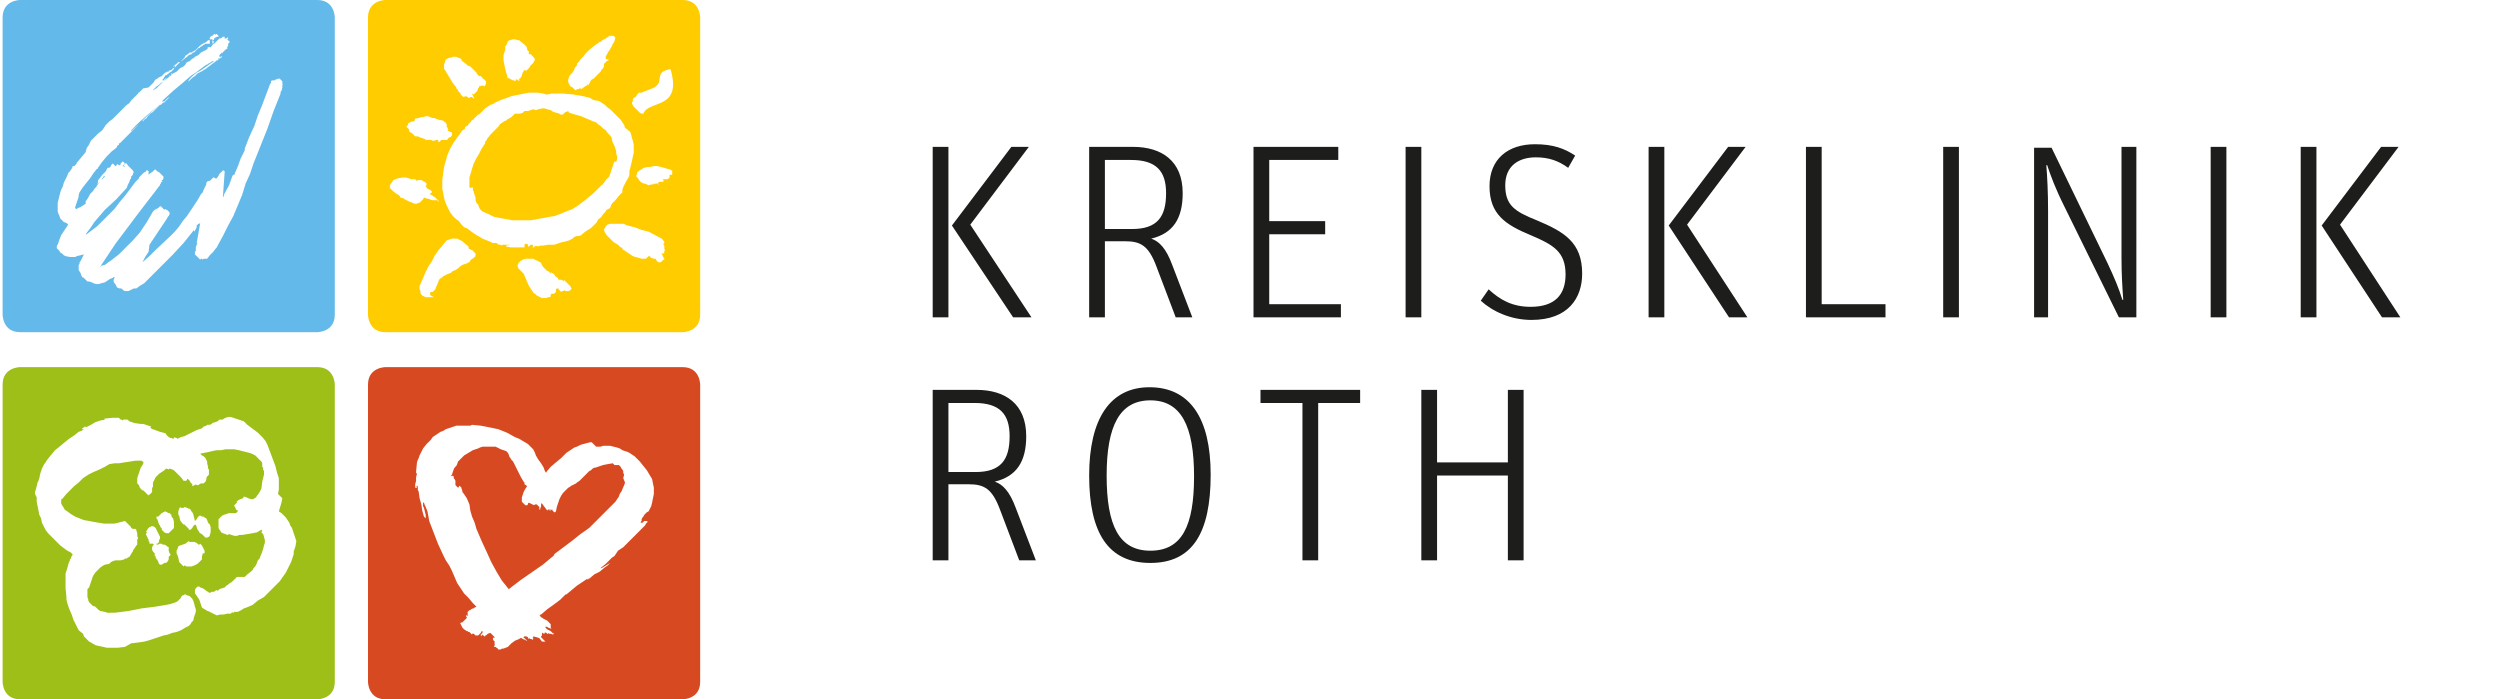 <?xml version="1.0" encoding="UTF-8"?>
<svg xmlns="http://www.w3.org/2000/svg" xmlns:xlink="http://www.w3.org/1999/xlink" version="1.1" id="Ebene_1" x="0px" y="0px" viewBox="0 0 286 80" style="enable-background:new 0 0 286 80;" xml:space="preserve">
<style type="text/css">
	.st0{fill:#9DBF17;}
	.st1{fill:#63B9E9;}
	.st2{fill:#D74A21;}
	.st3{fill:#FFCC00;}
	.st4{fill:#1D1D1B;}
</style>
<path class="st0" d="M38.3,78V44c0,0,0-2-2-2h-34c0,0-2,0-2,2v34c0,0,0,2,2,2h34C36.3,80,38.3,80,38.3,78z M33.8,62.5l-0.1,0.3  l-0.1,0.3v0.3l-0.1,0.3L33.4,64l-0.1,0.3L33,64.9l-0.3,0.6l-0.7,1l-0.6,0.6l-0.6,0.6l-0.6,0.6l-0.7,0.4l-0.6,0.5l-0.7,0.3l-0.3,0.1  l-0.3,0.2l-0.2,0.1L27.2,70h-0.4l-0.1,0.1h-0.1V70l-0.1,0.1l-0.1,0.1H26l-0.4,0.1h-0.4l-0.4,0.1l-0.2-0.1l-0.2-0.1L24,70l-0.2-0.1  h-0.1l-0.1-0.1l-0.2-0.1l-0.3-0.2L23,69.2l-0.1-0.3l-0.1-0.3L22.4,68l-0.1-0.1v-0.4l0.1-0.2l0.1-0.1l0.1-0.1h0.2l0.1,0.1l0.3,0.1  l0.3,0.2l0.1,0.1l0.2,0.1l0.1,0.1h0.2l0.1-0.1h0.3l0.1-0.1l0.2-0.1l0.1,0.1l0.1-0.1l0.1-0.1l0.3-0.1l0.3-0.1l0.1-0.1l0.1-0.1  l0.3-0.2l0.1-0.1l0.2-0.1l0.6-0.6H28l0.3-0.3l0.4-0.3l0.2-0.2L29,65l0.2-0.2l0.1-0.2l0.1-0.2l0.1-0.3l0.1-0.1l0.1-0.1l0.1-0.3  l0.1-0.2l0.1-0.3l0.1-0.3l0.1-0.4l0.1-0.3v-0.3l-0.1-0.4l-0.1-0.3L30,61l-0.1-0.1l0.1-0.2l-0.1-0.1l-0.5,0.3L28.9,61l-0.6,0.1  l-0.6,0.1h-0.3l-0.3,0.1h-0.3l-0.3-0.1l-0.3-0.1L26,61.2l-0.2-0.1L25.5,61l-0.2-0.1l-0.1-0.2l-0.1-0.1L25,60.4v-1l0.1-0.1l0.1-0.1  l0.1-0.1l0.1-0.1l0.2-0.1l0.3-0.1l0.3-0.1H27l0.1-0.1l0.1-0.1v-0.1L27,58.3L26.9,58l-0.1-0.1v-0.1l0.1-0.1l0.1-0.1l0.1-0.1v-0.2h0.1  l0.1-0.1l0.2-0.1l0.3-0.1l0.1-0.2l0.3,0.1l0.2,0.1l0.3,0.1H29l0.1-0.1l0.2-0.1l0.1-0.2l0.1-0.1l0.2-0.3l0.2-0.4l0.1-0.8l0.1-0.4  l0.1-0.4v-0.4l-0.1-0.2v-0.2L30,53.4V53l-0.1-0.2l-0.1-0.1l-0.3-0.3l-0.3-0.3l-0.4-0.2l-0.3-0.1l-0.4-0.1l-0.4-0.1l-0.4-0.1  l-0.5-0.1h-1l-0.5,0.1h-0.5l-0.5,0.1l-0.4,0.1l-1,0.2L23,52l0.1,0.1l0.2,0.1l0.1,0.1l0.1,0.1l0.1,0.2l0.1,0.2V53l0.1,0.4v0.2  l0.1,0.1v0.6l-0.1,0.1l-0.1,0.1l-0.1,0.2v0.2l-0.1,0.2l-0.1,0.1l-0.1,0.1H23l-0.2,0.1l-0.1,0.1h-0.2l-0.1-0.1l-0.1,0.1h-0.1  l-0.1,0.1H22v-0.2l-0.1-0.1l-0.1-0.1L21.7,55l-0.1-0.1l-0.1-0.1h-0.1v0.1L21.3,55h0.1H21l-0.3-0.4l-0.4-0.4L20.1,54l-0.2-0.2  l-0.2-0.1l-0.3-0.1l-0.1,0.1L19,53.6l-0.1,0.1l-0.1,0.1L18.5,54l-0.3,0.2l-0.3,0.3l-0.1,0.1l-0.1,0.2L17.6,55l-0.1,0.2v0.5l-0.1,0.1  v0.5l-0.1,0.1l-0.1,0.1l-0.1,0.1H17v0.1l-0.1-0.1l-0.1-0.1l-0.1-0.1l-0.1-0.1l-0.1-0.1l-0.1-0.1h-0.1L16.2,56l-0.1-0.1L16,55.8  l-0.1-0.3l-0.1-0.1l-0.1-0.1v-0.6l0.1-0.3l0.1-0.3l0.1-0.3l0.1-0.3l0.2-0.3l0.1-0.2v-0.2h-0.1l-0.1-0.1h-0.7l-0.6,0.1l-0.7,0.1  L13.6,53h-0.5l-0.6,0.1L12,53.4l-0.6,0.3L10.7,54l-0.6,0.3l-0.6,0.4L9,55.2l-0.5,0.4L8.1,56l-0.5,0.5l-0.5,0.6H7v0.5l0.1,0.2  l0.2,0.3l0.1,0.2l0.3,0.2l0.4,0.3l0.5,0.3l0.5,0.2l0.5,0.2l0.6,0.1l0.5,0.1l0.6,0.1l0.6,0.1h1.2l1.2-0.3l0.1,0.1l0.1,0.1l0.2,0.2  l0.1,0.1l0.1,0.1l0.1,0.1v0.1l0.2,0.1h0.3l0.1,0.1v0.1l0.1,0.3v0.3l0.1,0.3l-0.1,0.1v0.6l-0.1,0.1L15.2,63v0.1l-0.1,0.1L15,63.4  l-0.2,0.3l-0.2,0.1l-0.1,0.1h-0.2L14.2,64l-0.4,0.1h-0.6l-0.3,0.1l-0.2,0.1l-0.1,0.1l-0.1,0.1L12,64.6l-0.2,0.1l-0.3,0.2l-0.2,0.2  l-0.2,0.2l-0.2,0.2l-0.2,0.3L10.6,66l-0.1,0.3l-0.1,0.3l-0.1,0.3l-0.1,0.3L10,67.4v0.9l0.1,0.3v0.1l0.1,0.2l0.1,0.1l0.1,0.1l0.1,0.1  l0.1,0.1l0.3,0.1l0.1,0.1l0.1,0.1l0.1,0.1l0.1,0.1l0.2,0.1L12,70l0.3,0.1h0.8l0.8-0.1l0.8-0.1l1.5-0.3l0.8-0.1l0.8-0.1l0.6-0.1  l0.6-0.1l0.5-0.1l0.3-0.1l0.3-0.1l0.2-0.1l0.2-0.2l0.1-0.1l0.1-0.1v-0.1l0.1-0.1l0.1-0.1H21l0.1-0.1h0.1l0.2,0.1l0.3,0.1l0.1,0.1  l0.1,0.1l0.1,0.1l0.1,0.2l0.1,0.3l0.1,0.4l0.1,0.3V70l-0.1,0.3l-0.1,0.3L22.1,71l-0.2,0.2l-0.1,0.2l-0.2,0.2l-0.2,0.1l-0.2,0.1  l-0.5,0.3l-0.5,0.2l-0.5,0.1l-0.5,0.2l-0.5,0.1l-1.5,0.5l-0.7,0.2l-0.7,0.1L15,73.6L14.3,74l-0.8,0.1h-1.3L11.8,74l-0.5-0.1  l-0.4-0.1l-0.5-0.3l-0.2-0.1L10,73.2l-0.1-0.1l-0.2-0.2l-0.1-0.1l-0.1-0.3L9,72.1l-0.2-0.4l-0.4-0.8l-0.2-0.6l-0.3-0.7l-0.1-0.3  L7.7,69l-0.1-0.4v-0.3l-0.1-1v-1.7L7.7,65l0.1-0.4l0.1-0.3L8,64.1V64l0.1-0.1l0.1-0.3l0.1-0.1v-0.1l-0.1-0.1l-0.1-0.1L7.7,63  l-0.4-0.3l-0.4-0.3l-0.3-0.3l-0.3-0.3L6,61.5L5.5,61l-0.3-0.4L5,60.2l-0.2-0.4l-0.1-0.5l-0.2-0.4l-0.1-0.5l-0.1-0.5l-0.1-0.5v-0.5  l-0.1-0.2L4,56.5v-0.2L4.1,56l0.1-0.4l0.1-0.4L4.4,55l0.1-0.3l0.1-0.5l0.2-0.6l0.1-0.2L5,53.2l0.4-0.6l0.4-0.5l0.5-0.6l0.5-0.4  l0.6-0.5l0.5-0.4l0.6-0.4L9,49.4l0.3-0.1l0.3-0.2H9.4V49l0.2-0.1l0.1-0.1h0.1v0.1l0.6-0.3l0.5-0.3l0.6-0.2l0.6-0.1H12l-0.1-0.1  l0.9-0.1h0.8l0.1,0.1l0.1,0.1h0.1l0.1,0.1l0.1-0.1h0.5l0.1,0.1l0.1,0.1l0.3,0.1l0.3,0.1l0.7,0.1h0.3l0.3,0.1l0.3,0.1l0.3,0.1  l-0.1,0.1l0.1,0.1l0.1,0.1h0.1l0.8,0.3l0.4,0.1l0.3,0.1v0.1l0.1,0.1l0.1,0.1l0.1,0.1l0.2,0.1h0.1l0.2,0.1L20,50l0.1,0.1h0.1l0.1,0.1  l0.2-0.1l0.2-0.1l0.4-0.1l1-0.5l0.4-0.2l0.3-0.1l0.3-0.1l0.1-0.1l0.1-0.1l0.3-0.1l0.1-0.1H24l0.2-0.1l0.1-0.1l0.3-0.1l0.3-0.1  l0.1-0.1l0.1-0.1h0.4l0.1-0.1l0.2-0.1l0.3-0.1h0.3l0.3,0.1l0.3,0.1l0.3,0.1l0.6,0.2l0.4,0.4l0.4,0.3l0.8,0.6l0.3,0.3l0.3,0.3  l0.3,0.4l0.1,0.2l0.1,0.2l0.3,0.8l0.3,0.8l0.3,0.8l0.2,0.8l0.1,0.3l0.1,0.3V56l-0.1,0.5l0.5,0.5l-0.1,0.5l-0.3,1l0.3,0.2l0.3,0.3  l0.2,0.2l0.2,0.3l0.2,0.3l0.1,0.3l0.2,0.3l0.1,0.3l0.1,0.3l0.1,0.3l0.1,0.3l0.1,0.3L33.8,62.5C33.9,62.5,33.8,62.5,33.8,62.5z   M20.5,58.2l0.1-0.2l0.1,0.1H21l0.1-0.1l0.3,0.1l0.2,0.1h0.1l0.1,0.1l0.1,0.2l0.1,0.1l0.1,0.2l0.1,0.4l0.1,0.4l0.1-0.1l0.1-0.1  l0.1-0.2l0.1-0.1l0.1-0.1H23l0.1,0.1h0.2l0.1,0.1l0.2,0.1l0.1,0.2l0.1,0.3L24,60l0.1,0.3v0.6L24,61.2v0.1l-0.1,0.1l-0.2,0.1h-0.2  l-0.1-0.1l-0.1-0.1l-0.1-0.1l-0.1-0.1L22.9,61l-0.1-0.1l-0.1-0.2l-0.1-0.1l-0.1-0.3L22.4,60l-0.1,0.1L22.2,60v0.1l-0.1,0.1L22,60.4  l-0.1,0.1l-0.1,0.1h-0.2v-0.1l-0.1-0.1l-0.1-0.1l-0.1-0.1L21.1,60H21l-0.1-0.1l-0.1-0.1l-0.2-0.3L20.5,59l-0.1-0.1v-0.4  C20.4,58.5,20.5,58.2,20.5,58.2z M23.2,63.3l-0.1,0.4V64l-0.2,0.2l-0.1,0.1l-0.2,0.2l-0.2,0.1l-0.2,0.1l-0.3,0.1h-0.6l-0.1-0.1h-0.1  L21,64.8l-0.1-0.1l-0.1-0.1l-0.1-0.1l-0.1-0.1l-0.1-0.1l-0.1-0.5l-0.1-0.3l-0.1-0.2V63l0.1-0.2l0.1-0.3l0.2-0.1l0.3-0.1l0.3-0.1  l0.4-0.3l0.1,0.1h0.6l0.1,0.1h0.1l0.1,0.1l0.1,0.1h0.1l0.1-0.1l0.1,0.1l0.1,0.1l0.1,0.2l0.1,0.2l0.1,0.2v0.3  C23.4,63.3,23.2,63.3,23.2,63.3z M16.8,60.9l-0.1-0.1l0.1-0.1l0.1-0.2l0.1-0.1l0.1-0.1h0.1l0.1-0.1h0.2l0.2,0.1l0.1,0.1l0.1,0.2  l0.1,0.2l0.1,0.2l0.1,0.2l0.1,0.2v0.2l-0.1,0.2V62l-0.1,0.1L18,62.2h-0.1v0.1h0.2l0.1-0.1h0.3l0.1,0.1h0.2l0.2,0.1l0.1,0.1l0.2,0.1  V63l0.1,0.3l0.1,0.1v0.1l-0.1,0.1l-0.1,0.1V64l-0.1,0.2L19,64.4h-0.2l-0.3,0.2h-0.2l-0.1-0.1l-0.1-0.2v-0.1L18,64.1V64h-0.1v-0.1  l-0.1-0.1v-0.2h-0.1v-0.3l-0.1-0.1l-0.1-0.1l-0.1-0.2v-0.3l0.1-0.2l0.1-0.1l-0.1-0.1h-0.4V62L17,61.9v-0.1l-0.1-0.2l0.1,0.2v-0.1  l-0.1-0.1v-0.1l-0.1-0.1v-0.1l-0.1-0.1v-0.1L16.8,60.9L16.8,60.9z M18.1,59.1l0.1-0.1l0.1-0.1l0.1-0.1l0.1-0.1l0.2-0.1l0.2-0.1  l0.2,0.1l0.2,0.1h0.1l0.1,0.1l0.1,0.1V59l0.1,0.2l0.1,0.1l0.1,0.4v0.7l-0.1,0.1l-0.1,0.1l-0.1,0.1L19.3,61H19l-0.2-0.1l-0.1-0.1  l-0.1-0.1l-0.1-0.1v-0.2h-0.1v-0.1l-0.1-0.1v-0.1L18.2,60l-0.1-0.3L18,59.4l-0.1-0.1v-0.2L18.1,59.1L18.1,59.1z"></path>
<path class="st1" d="M38.3,36V2c0,0,0-2-2-2h-34c0,0-2,0-2,2v34c0,0,0,2,2,2h34C36.3,38,38.3,38,38.3,36z M32.4,9.6l-0.1,0.1V10  l-0.1,0.4l-0.1,0.1v0.2l-0.8,2l-0.7,2l-0.8,2l-0.8,2l-0.4,1.2L28.1,21l-0.4,1.3l-0.5,1.2l-0.5,1.2l-0.6,1.1L25.5,27l-0.6,1.1  l-0.1,0.2l-0.1,0.1l-0.3,0.4L24,29.2l-0.3,0.4h-0.4l-0.1,0.1l-0.1-0.1H23l-0.1,0.1l-0.2-0.2l-0.1-0.1l-0.1-0.1l-0.1-0.1l-0.1-0.1  v-0.3l0.1-0.1v-0.4l0.1-0.3l0.1-0.2h-0.1l0.2-1.1l0.1-0.6l0.1-0.6l-0.1,0.1h-0.1l-0.1,0.1l-0.1,0.1V26l-0.1,0.2l-0.1,0.2l-0.1,0.1  v-0.2L21,27.8l-1.3,1.4l-0.4,0.4L18.9,30l-0.4,0.4l-0.4,0.4l-0.4,0.4l-0.4,0.4L16.9,32l-0.4,0.4L16,32.7L15.6,33h-0.3l-0.2,0.1  l-0.2,0.1l-0.2,0.1h-0.4l-0.2-0.1L13.9,33h-0.2l-0.3-0.1l-0.2-0.4l-0.1-0.1L13,32.2V32l0.1-0.2v-0.1H13l-0.1,0.1l-0.3,0.1l-0.3,0.2  L12,32.3l-0.4,0.1l-0.3,0.1H11l-0.3-0.1l-0.2-0.1l-0.3-0.1H10L9.8,32l-0.2-0.2l-0.2-0.1l-0.1-0.2l-0.1-0.3L9,30.9v-0.6l0.1-0.1V30  l0.1-0.1l0.4-0.8l-0.4,0.1l-0.4,0.1l-0.2,0.1H8l-0.5-0.1l-0.2-0.1L7.1,29l-0.2-0.1l-0.1-0.2l-0.1-0.1l-0.1-0.1l-0.1-0.1v-0.3L6.6,28  l0.1-0.3l0.1-0.3L7,26.9l0.2-0.3l0.2-0.3L7.6,26l0.2-0.3l-0.1-0.1l-0.1-0.1l-0.3-0.1l-0.2-0.2L6.9,25l-0.1-0.3l-0.1-0.2l-0.1-0.3v-1  l0.1-0.4l0.1-0.4L6.9,22L7,21.7l0.2-0.4l0.1-0.4l0.2-0.4l0.2-0.4l0.1-0.3L8,19.6l0.2-0.3l0.1-0.2V19h0.2l0.1-0.1l0.1-0.1l0.1-0.2  L9.3,18l0.5-0.6L9.9,17l0.1-0.2l0.1-0.1l0.1-0.2l0.2-0.4l0.3-0.3l0.2-0.2l0.3-0.3l0.5-0.4l0.2-0.3l0.2-0.3l0.1-0.1l0.1-0.1l0.1-0.1  l0.1-0.1l0.4-0.3l0.4-0.4l0.7-0.7l0.5-0.5l0.3-0.2l0.2-0.3l0.1-0.1l0.1-0.1l0.1-0.1l0.1-0.1l0.2-0.2l0.2-0.2v-0.1h0.1l0.1-0.1  l0.1-0.1l0.1-0.1l0.1-0.1l0.1-0.1h0.1L17,10l0.4-0.4l0.1-0.1l0.1-0.1l0.1-0.2l0.1-0.1L18,9l0.1-0.1l0.4-0.2l0.1-0.1l0.1-0.1l0.1-0.1  l0.1-0.1H19l0.1-0.1h0.2V8.1L19.6,8l0.1-0.1l0.1-0.1H20V7.5h-0.1v0.1h-0.1l0.1-0.1L20,7.4h0.1l0.1-0.1l0.1-0.1l0.1-0.1h0.3V7  l0.1-0.1l0.1-0.1L21,6.7l0.1-0.1l0.1-0.2l0.1-0.1l0.2-0.1L21.7,6H22V5.9h0.1l0.1-0.1h0.1l0.1-0.1l0.1-0.1l0.1-0.1l0.1-0.1l0.1-0.1  l0.1-0.1L23.2,5l0.2-0.1l0.2-0.1l0.1-0.1l0.1-0.1h0.1L24,4.5V4.3l0.1-0.1l0.1-0.1h0.1L24.4,4l0.1-0.1h0.1V4l0.1-0.1h0.1L24.9,4  L25,4.1v0.1h-0.2l-0.1,0.1h-0.1l-0.1,0.1v0.1l-0.1,0.1h-0.1l0.1,0.1l0.1,0.1l-0.1,0.1L24.3,5V4.5H24l-0.1,0.1H24V5h-0.5l-0.1,0.1  h-0.1l-0.1,0.1l-0.1,0.1H23l-0.1,0.1l-0.1,0.1h-0.1l-0.1,0.1l-0.1,0.1l-0.1,0.1L22.2,6h-0.1l-0.2,0.2l-0.3,0.1l-0.1,0.1l-0.1,0.1  l-0.8,0.6l-0.4,0.4L19.8,8l-0.1,0.1l-0.1,0.1l-0.2,0.1l-0.1,0.1l-0.1,0.1h-0.1v0.1h-0.2v0.1l-0.1,0.1L18.7,9l-0.1,0.1v0.1h0.1  l0.1-0.1L18.9,9l0.2-0.1l0.2-0.1l0.1-0.2l0.1,0.1l0.1-0.1V8.4h0.1v0.1L19.1,9l-0.4,0.3l-0.3,0.2l-0.2,0.2l-0.3,0.2l-0.2,0.2  l-0.2,0.2h0.1l0.1-0.1l0.2-0.1l0.4-0.4l0.4-0.4l0.4-0.4l0.2-0.1l0.1-0.1l0.2-0.1l0.2-0.2L20,8.3l0.2-0.1L20.4,8l0.1-0.1l0.1-0.1  l0.2-0.1L21,7.6l0.1-0.1l0.1-0.1l0.1-0.2l0.1-0.1L21.7,7L22,6.7h0.1l0.1-0.1l0.1-0.1l0.2-0.1l0.2-0.1L23,6l0.2-0.1l0.2-0.1l0.2-0.1  l0.2-0.2h-0.3l-0.1,0.1l-0.1,0.1l0.1-0.1h0.2l0.1-0.1l0.1-0.1h0.3l0.1-0.1L24.4,5h0.1l0.1-0.1l0.1-0.1l0.1-0.1L25,4.5l0.1-0.1h0.1  l0.2-0.1l0.1-0.1h0.2v0.2h0.2L26,4.3h0.1v0.1L26,4.5l0.1,0.1l0.1,0.1l0.1,0.1L26.1,5v0.3H26v0.3h-0.1l-0.1,0.1h-0.1v0.1l-0.1,0.1  h-0.1V6l-0.1,0.1V6l-0.1,0.1l-0.1,0.1l-0.1,0.1v0.2h0.2l0.1-0.1v0.1l-0.1,0.1h-0.1v0.1h-0.1L25,6.6v0.2l-0.1,0.1h-0.1L24.7,7  l-0.4,0.3l-0.4,0.3l-0.4,0.3L23,8.2l-0.4,0.2l-0.3,0.3L22,8.9l-0.3,0.3l-0.1,0.1h-0.1l0.1-0.1L21.7,9h0.1V8.9l0.7-0.6l0.4-0.2  l0.3-0.2l0.7-0.5L24.5,7h-0.2L24,7.2l-0.2,0.1l-0.1,0.1h-0.1l-1.2,0.9l-0.6,0.4L21,9.4l-0.6,0.5l-0.6,0.5l-1.2,1.1v0.2l0.1-0.1h0.1  l0.1-0.1l0.1-0.1l0.2-0.2l0.2-0.1l-0.6,0.6v0.1l-0.1-0.1l-0.2,0.2L18.4,12h-0.1l-0.4,0.4l-0.4,0.4L17.2,13l-0.4,0.4v0.1l-0.2,0.1  l-0.1,0.1l-0.1,0.1v0.1l-0.1-0.1l-0.6,0.6L15.1,15l-0.6,0.6l-0.3,0.3L14,16.1l-0.1,0.1l-0.1,0.1l-0.1,0.1h-0.1v0.2h-0.1l-0.1,0.1  v0.1L13.2,17l-0.4,0.3l-0.6,0.6l-0.5,0.6l-0.5,0.7v0.1h-0.1l-0.4,0.5l-0.4,0.6l-0.4,0.5l-0.4,0.5L9.1,22L9,22.3v0.2l-0.1,0.3  l-0.1,0.3l-0.1,0.3l-0.1,0.3v0.1l0.1,0.1h0.1l0.1-0.1l0.3-0.1l0.3-0.2l0.3-0.2V23l0.1-0.1l0.2-0.3l0.2-0.4l0.3-0.3l0.2-0.3l0.2-0.2  l0.1-0.2l0.4-0.5l0.1-0.1l0.1-0.2l0.1-0.1l0.1-0.2l0.1,0.1l-0.2,0.2l-0.3,0.3L11.2,21l-0.4,0.4l0.1-0.1l0.1-0.1l0.1-0.1l0.1-0.1  h-0.1l0.1-0.1v-0.2l0.1-0.2l0.1-0.1l0.3-0.4l0.4-0.4l0.1-0.2l0.1-0.2h0.2l0.1-0.1l0.1-0.1v-0.1l0.1-0.1l0.1-0.1l0.1,0.1l0.1,0.1  l0.1,0.1h0.1v-0.1l0.1-0.1h0.1l0.1,0.1h0.1l0.1-0.1v-0.1l0.1-0.1l0.1-0.1h0.1l0.1,0.1l0.1,0.2h-0.1v0.1L14.1,19l0.1,0.1l0.1-0.1H14  l0.1-0.1l0.1-0.1l0.1-0.1h0.2l0.1,0.2l0.2,0.2l0.4,0.4l0.1,0.2l-0.1,0.2V20l-0.1,0.1L15,20.2v0.2l-0.1,0.1l-0.1,0.3l-0.2,0.4  l-0.1,0.3l-1.2,1.3L12,24l-0.6,0.7l-0.6,0.7L10.4,26l-0.6,0.8h0.1l0.4-0.3l0.4-0.3l0.4-0.3l0.4-0.4l0.4-0.4l0.4-0.4l0.4-0.4l0.4-0.4  l0.6-0.8l0.6-0.7l0.6-0.8l0.6-0.8l0.1-0.1l0.1-0.1l0.1-0.1l0.1-0.1v-0.1l0.1-0.1l0.1-0.1l0.1-0.1l0.1-0.1l0.1-0.1l0.1-0.1h0.1  l0.1-0.1v-0.1h0.2l0.1,0.1V20l0.1-0.1l0.1-0.1l0.2-0.1l0.1-0.1l0.1-0.1l0.1-0.1h0.1l0.1,0.1l0.1,0.1l0.2,0.1l0.1,0.1l0.1,0.1  l0.1,0.1l0.1,0.1l0.1,0.1v0.2l-0.1,0.2h-0.1v0.1h0.1l-0.1,0.1l-0.1,0.1V21l-0.1,0.1v0.1l-0.1,0.1l-0.6,0.8L16.9,23l-1.3,1.7L15,25.5  l-0.6,0.8l-0.6,0.8l-0.6,0.8L13,28.2l-0.8,1.2L11.8,30l-0.4,0.6l0.1-0.1l0.1-0.1l0.4-0.1l0.4-0.3l0.3-0.2l0.9-0.7l0.8-0.8l0.8-0.8  l0.8-0.9l0.4-0.6l0.4-0.6l0.7-1.2l0.1-0.1l0.1-0.1l0.2-0.1l0.2-0.1l0.1-0.1l0.1-0.1h0.1l0.1,0.1l0.1,0.1l0.1,0.1l0.1,0.1l0.1-0.1  L19,24h0.1l0.1,0.1l0.1,0.1l0.1,0.1v0.2l-0.1,0.2l-0.1,0.1L19.1,25l-0.4,0.6l-0.4,0.6l-0.8,1.2L17.1,28L17,28.8l-0.4,0.6L16.3,30  l0.8-0.7l0.8-0.8l1.6-1.5l0.5-0.5l0.5-0.6l0.4-0.6l0.5-0.6l0.4-0.6l0.4-0.6l0.4-0.6l0.4-0.7l0.2-0.2l0.1-0.3l0.3-0.6v-0.2l0.1-0.1  l0.1-0.1H24l0.1-0.1l0.1-0.1l0.1-0.1l0.1-0.1h0.1l0.1,0.1h0.2l0.2-0.3l0.1-0.1H25l0.3-0.3l0.1-0.1l0.1-0.1h0.1l0.1,0.1v0.1l-0.1,1.4  l-0.1,1.4h0.1v-0.2l0.6-1.1l0.4-1.1l0.1-0.1h0.1l0.5-1.2l0.2-0.6l0.3-0.6l0.1-0.2l0.1-0.2V17l0.5-1.3l0.6-1.3l0.4-1.2L30,12l0.9-2.4  L31,9.5V9.3l0.1-0.1h0.3l0.1-0.1h0.1L31.8,9H32l0.1,0.1l0.1,0.1l0.1,0.1v0.3C32.3,9.6,32.4,9.6,32.4,9.6z M17.8,12.4l0.8-0.7  l-1.8,1.5L15.9,14L15,14.9V15l0.9-0.8l0.9-0.9C16.8,13.3,17.8,12.4,17.8,12.4z"></path>
<path class="st2" d="M80.1,78V44c0,0,0-2-2-2h-34c0,0-2,0-2,2v34c0,0,0,2,2,2h34C78.1,80,80.1,80,80.1,78z M74.8,56.5L74.7,57  l-0.1,0.5l-0.1,0.4l-0.2,0.4l-0.1,0.2L74,58.6l-0.3,0.3l-0.1,0.2l-0.1,0.1l-0.1,0.2v0.2l-0.1,0.1v0.1h0.2l0.1-0.1l0.1-0.1H74  l0.1,0.1l-0.2,0.2l-0.1,0.2l-0.3,0.3l-0.7,0.7l-0.3,0.3l-0.2,0.2l-0.5,0.5l-0.5,0.5L71,62.8L70.7,63l-0.2,0.3l-0.2,0.3L70,63.8  L69.8,64l-0.5,0.5l-0.5,0.4L68.7,65h0.1l0.5-0.3l0.5-0.3l-0.3,0.3l-0.3,0.2l-0.6,0.5L68,65.7l-0.6,0.5h-0.1v0.1h-0.1v-0.1l-0.6,0.4  L66,67l-0.6,0.5L64.8,68h-0.1l-0.3,0.3l-0.3,0.3l-0.8,0.6l-0.7,0.5l-0.7,0.6h-0.1v0.1h-0.1l0.1,0.1l0.1,0.1l0.3,0.2l0.4,0.2l0.3,0.3  l0.1,0.1v0.4l0.1,0.1l0.1,0.1v0.2h-0.1l0.1,0.1l0.1,0.1l0.1,0.1h-0.1L63.2,72l-0.1-0.1H63l-0.3-0.1l-0.1-0.1h-0.2v0.1l0.1,0.1  l0.1,0.1l0.2,0.1l0.2,0.1l0.3,0.3v0.1L63,72.5h-0.2l-0.1-0.1v0.1h-0.1l-0.1-0.1h-0.1v-0.1l-0.1,0.1v0.1h-0.1l-0.1-0.1H62v0.3  l-0.1,0.1v0.1L62,73l0.1,0.1l0.1,0.1l0.1,0.1l0.1,0.1H62L61.7,73l-0.3-0.1L61,72.8v0.1L60.9,73H61v0.1l-0.1,0.1l-0.1-0.1h-0.1  L60.5,73l-0.1,0.1v-0.2l-0.2-0.1H60l-0.1,0.1V73H60l0.1,0.1l0.1,0.1l0.1,0.1h-0.1l-0.1-0.1l-0.3-0.1L59.7,73h-0.2l-0.1,0.1l-0.5,0.2  l-0.4,0.3L58.1,74l-0.5,0.2h-0.2l-0.1,0.1H57l-0.1-0.1h-0.1H57l-0.2-0.1L56.7,74h-0.2l0.1-0.2v-0.2h-0.1l0.1-0.1v-0.1l-0.1-0.1  l-0.1-0.1V73l0.1-0.1V73l0.1-0.1l-0.1-0.1l-0.1-0.1l-0.1-0.1l-0.1-0.1l-0.1-0.1l-0.3,0.1l-0.1,0.1l-0.1,0.1h-0.1v0.1h-0.1l-0.1-0.1  l-0.1-0.1l-0.1,0.1v0.1L55,72.7v-0.1l0.1-0.1l0.1-0.1v-0.2h-0.1L55,72.4l-0.1,0.1l-0.1,0.1l-0.1,0.1h-0.3l-0.1-0.1l-0.1-0.1H54v0.1  l-0.1-0.1l-0.1-0.1l-0.1-0.1h-0.1l-0.1-0.1h-0.1L53.1,72L53,71.9l-0.1-0.1l-0.1-0.2l-0.1-0.2l-0.1-0.2l0.1,0.1l0.1-0.1h0.1l0.1-0.1  l0.1-0.1l0.1-0.1l0.1-0.1l0.1-0.1v-0.1l-0.1-0.1v-0.1h0.1l0.1,0.1V70l0.1-0.1l0.1-0.1h0.1l0.1-0.1l0.2-0.1h0.1l0.1-0.1l0.2-0.1  L54.1,69l-0.5-0.6l-0.5-0.5l-0.4-0.6l-0.4-0.6L52,66l-0.3-0.7l-0.3-0.6L51,64.1l-0.3-0.6l-0.6-1.3l-0.5-1.3l-0.5-1.3L49,59l-0.1-0.5  L48.7,58l-0.1-0.2l-0.1-0.3h-0.1v0.4l0.1,0.2l0.1,0.4l0.1,0.4v0.4l-0.1-0.1l-0.1-0.1l-0.2-0.7l-0.1-0.7L48,57l-0.1-0.7v-0.1  l-0.1-0.1v-0.4l-0.1-0.2v0.1h-0.1l0.1,0.1v0.1h-0.2v-0.4l0.1-0.4v-0.4l0.1-0.4l-0.1-0.1V54l0.1-1.1l0.1-0.3l0.1-0.2l0.1-0.3l0.1-0.2  l0.3-0.6l0.4-0.5l0.5-0.5l0.2-0.3l0.3-0.2l0.3-0.2l0.3-0.2l0.3-0.1l0.3-0.2l0.3-0.1l0.3-0.1l0.3-0.1l0.3-0.1h1.6l0.2-0.1l1,0.1  l0.5,0.1l0.5,0.1l0.5,0.1l0.5,0.1l0.5,0.2l0.5,0.2l0.9,0.5l0.5,0.2l0.5,0.3l0.5,0.3l0.2,0.2l0.2,0.2l0.2,0.2l0.1,0.2l0.1,0.2  l0.1,0.3l0.3,0.5l0.3,0.4l0.3,0.5l0.1,0.3l0.1,0.2l0.1,0.1V54l0.5-0.6l0.6-0.5l0.6-0.5l0.3-0.3l0.3-0.3l0.3-0.2l0.3-0.2l0.3-0.2  l0.3-0.1l0.4-0.2l0.3-0.1l0.4-0.1l0.4-0.1h0.2l0.1,0.1l0.1,0.1l0.1,0.1l0.1,0.1l0.1,0.1h0.5L69,51h0.8l0.4,0.1l0.4,0.1l0.3,0.1  l0.3,0.2l0.3,0.1l0.3,0.1l0.2,0.1l0.3,0.2l0.3,0.2l0.2,0.2l0.4,0.4l0.4,0.5l0.4,0.5l0.3,0.5l0.3,0.5l0.1,0.5l0.1,0.5L74.8,56.5  L74.8,56.5z M71.3,54.7l0.1-0.4l-0.1-0.2v-0.2l-0.1-0.2l-0.1-0.1L71,53.4l-0.1-0.1l-0.1-0.1h-0.5l-0.1-0.1L70.1,53l-0.6,0.1L69,53.2  l-0.3,0.1l-0.3,0.1l-0.3,0.1H68l-0.2,0.1l-0.1,0.1l-0.1,0.1l-0.2,0.1l-0.3,0.3l-0.3,0.3l-0.3,0.3L66.3,55L66,55.2l-0.1,0.1l-0.2,0.1  l-0.2,0.1l-0.2,0.1l-0.1,0.1L65,55.8l-0.3,0.3l-0.3,0.3l-0.2,0.3l-0.1,0.2L64,57.1l-0.1,0.3l-0.1,0.3L63.7,58l-0.1,0.5l-0.1,0.1  h-0.1l-0.1-0.1l-0.1-0.1v-0.1h-0.1L63,58.4h-0.1l-0.1-0.1v-0.1l0.2,0.2v-0.1h-0.3l-0.1,0.1L62.3,58L62,57.6h-0.1v0.3l-0.1,0.3v0.1  h-0.1V58l-0.1-0.1l-0.1-0.1l-0.1-0.1h-0.2l-0.1,0.1l-0.2-0.1l-0.2-0.1l-0.2-0.1l-0.1,0.1v0.1l-0.1,0.1h-0.2L60,57.7l-0.1-0.1  l-0.1-0.1l-0.1-0.1v-0.5l0.1-0.3l0.1-0.3l0.1-0.2l0.3-0.5L60,55.4v-0.2l-0.1-0.1l-0.3-0.5L59.3,54L59,53.4l-0.3-0.6l-0.1-0.1  l-0.1-0.1l-0.1-0.2l-0.1-0.1L58.2,52l-0.1-0.2L58,51.7l-0.1-0.1l-0.3-0.1l-0.3-0.1l-0.6-0.3h-1.5l-0.3,0.1l-0.2,0.1l-0.3,0.1  l-0.3,0.1l-0.5,0.3l-0.5,0.3L53,52.2l-0.2,0.2l-0.2,0.2l-0.2,0.2l-0.1,0.3l-0.1,0.2L52,53.5l-0.1,0.2L51.8,54l-0.1,0.3l-0.1,0.1  l0.1,0.1l0.1-0.1l0.1,0.1v0.2l0.1,0.1l0.1,0.2v0.5l0.1,0.1l0.1,0.1l0.1,0.1l0.1-0.1v-0.1h0.1l0.1,0.1l0.1,0.1v0.1l0.1,0.3v0.1  l0.1,0.1l0.2,0.3l0.2,0.3l0.3,0.7l0.1,0.7l0.2,0.7l0.3,0.7l0.2,0.7l0.3,0.7l0.3,0.7l0.6,1.3l0.5,1.1l0.6,1.1l0.3,0.5l0.3,0.5  l0.4,0.5l0.4,0.5l1.3-1l1.3-0.9l1.3-0.9l0.6-0.5l0.6-0.5l0.1-0.1v-0.1l2-1.5l1-0.8l1-0.7l0.5-0.5l0.5-0.5l0.5-0.5l0.5-0.5l0.5-0.5  l0.5-0.5l0.2-0.3l0.2-0.3l0.1-0.3l0.2-0.3l0.3-0.7l0.1-0.3L71.3,54.7L71.3,54.7z"></path>
<path class="st3" d="M80.1,36V2c0,0,0-2-2-2h-34c0,0-2,0-2,2v34c0,0,0,2,2,2h34C78.1,38,80.1,38,80.1,36z M76.2,20.5h-0.3l-0.1,0.1  h0.1v0.1H76l-0.2,0.1h-0.4l-0.1,0.1V21l0.1,0.1h-0.1V21H75l-0.1,0.1V21h-0.1l-0.1,0.1h-0.2l-0.3,0.1L74,21.1L73.8,21h-0.2l-0.1-0.1  h-0.1l-0.1-0.1l-0.1-0.1l-0.1-0.1L73,20.4l-0.1-0.1l-0.1-0.1v-0.3V20l0.1-0.1v-0.2l0.1-0.1h0.1v-0.1h0.1l0.1-0.1h0.1l0.1-0.1  l0.1-0.1h0.1l0.4-0.1h0.3l0.4-0.1h0.4l0.4,0.1l0.4,0.1l0.3,0.1l0.4,0.1l0.1,0.1h0.1V20h-0.3v0.3l-0.1,0.1l-0.1,0.1L76.2,20.5  L76.2,20.5L76.2,20.5L76.2,20.5z M69.1,26.2l0.1-0.1l0.1-0.2l0.2-0.2l0.3-0.1h1.6l0.1,0.1h0.1l0.1,0.1h0.1l0.4,0.1l0.4,0.1l0.8,0.3  l0.4,0.1l0.4,0.1l1.5,0.8l0.1,0.1l0.2,0.3v0.1l-0.1,0.1V28l0.1,0.1v0.4l0.1,0.1L76,28.7v0.1l-0.1,0.1H76V29h0.1h-0.4v0.1l0.1,0.1  v0.1l0.1,0.1v0.1l0.1,0.1v0.1h-0.1l-0.1,0.1l-0.1,0.1L75.6,30h-0.3l-0.1-0.1l-0.1-0.1L75,29.6h-0.2l-0.3-0.1l-0.1-0.1l-0.1-0.1h-0.1  L74,29.5l-0.1,0.1h-0.5l-0.3-0.1l-0.4-0.1l-0.3-0.1l-0.3-0.2l-0.3-0.2l-0.6-0.4v-0.1l-0.1-0.1H71l-0.1-0.1l-0.1-0.1L70.7,28  l-0.5-0.3l-0.4-0.4l-0.2-0.2l-0.2-0.2l-0.2-0.3l-0.1-0.3v-0.2L69.1,26.2L69.1,26.2z M59.3,30.1l0.1-0.1l0.1-0.1l0.1-0.1h0.1l0.1-0.1  l0.3-0.1H61l0.2,0.1l0.2,0.1l0.2,0.1l0.2,0.1l0.1,0.1l0.1,0.2l0.1,0.2l0.2,0.2l0.1,0.1l0.1,0.1l0.1,0.1h0.1l0.1,0.1l0.1,0.1l0.1,0.1  h0.1L63,31.2v-0.1l0.1,0.1l0.2,0.1l0.1,0.1l0.1,0.1v0.1l0.2,0.1l0.1,0.1l0.1,0.2h0.3l0.2,0.1l0.1,0.1V32l0.1,0.1l0.1,0.1l0.1,0.1  l0.2,0.2l0.1,0.1l0.1,0.1l0.1,0.1v0.1l0.1,0.1l-0.1,0.1v0.1h-0.1l-0.1,0.1h-0.4l-0.1-0.1l-0.2,0.1h-0.1l-0.1,0.1l-0.1-0.1L64,33.2  l-0.1-0.1L63.8,33l0.2,0.1L63.9,33h-0.2l-0.1,0.1v0.3l-0.1,0.1l-0.1,0.1h-0.3L63,33.7v0.2l0.1,0.1v0.1l0.1-0.1l-0.1-0.1H63L62.9,34  h-0.2l-0.2,0.1H62L61.8,34l-0.4-0.2l-0.1-0.1l-0.1-0.1L61,33.5v0.1v-0.2l-0.1-0.1L60.7,33l-0.2-0.3L60.2,32l-0.3-0.7L59.6,31  l-0.3-0.3l-0.1-0.3L59.3,30.1L59.3,30.1L59.3,30.1z M48,32.7l0.1-0.2l0.3-0.7l0.3-0.7l0.3-0.6l0.4-0.6l0.3-0.6l0.4-0.6l0.5-0.6  l0.5-0.6l0.3-0.1l0.3-0.1h0.6l0.2,0.1l0.2,0.1l0.2,0.1l0.1,0.1l0.6,0.5v0.2l0.1,0.1h0.1l0.1,0.1H54l0.1,0.1l0.1,0.1l0.1,0.1l0.1,0.1  v0.3l-0.1,0.1l-0.1,0.1l-0.3,0.2l-0.1,0.1L53.7,30h-0.1l-0.1,0.1l-0.3,0.1l-0.3,0.1l-0.3,0.2l-0.2,0.2l-0.3,0.2L51.8,31l-0.1,0.1  l-0.1,0.1l-0.5,0.2l-0.2,0.1l-0.2,0.1l-0.2,0.2l-0.2,0.1l-0.1,0.2L50,32.6l-0.1,0.2l-0.1,0.3l-0.1,0.1l-0.1,0.1l-0.1,0.1h-0.2  l-0.1,0.1v0.2l0.1,0.1l0.1,0.1h0.1l0.1,0.1h-0.9l-0.2-0.1l-0.2-0.1l-0.1-0.1l-0.1-0.2v-0.2L48,33.1V32.7z M46.4,20.3L46.4,20.3  l0.4,0.1l0.2,0.1h0.5l0.1,0.1l0.1,0.1l0.1-0.1h0.4l0.2,0.1l0.1,0.1h0.1l0.1,0.1l0.1,0.1v0.1V21v0.1l-0.1,0.2l0.1,0.1v0.1l0.1,0.1H49  l0.1,0.1h0.1l0.1,0.1l0.1,0.1V22l-0.1,0.1h-0.1v0.1l0.1,0.1h0.1l0.1,0.1l0.1,0.1h0.1l0.1,0.1l0.2,0.2l0.1,0.1l0.1,0.1v0.1L50,22.9  h-0.6l-0.2-0.1l-0.4-0.1l-0.3-0.1l-0.1,0.2L48.2,23l-0.1,0.1L48,23.2h-0.1l-0.2,0.1h-0.3l-0.2-0.1l-0.3-0.1L46.7,23l-0.2-0.1  l-0.2-0.1l-0.1-0.1l-0.4-0.1v-0.1l-0.1-0.1l-0.1-0.1l-0.2-0.1L45,21.9l-0.4-0.4v-0.3l0.4-0.6l0.5-0.2l0.6-0.1L46.4,20.3L46.4,20.3z   M50.7,13.8l0.1,0.1l0.1,0.1H51v0.1l0.1,0.1v0.3l0.1,0.1v0.1l0.1,0.1l-0.1,0.1l0.1,0.1h0.1l0.1,0.1h0.1l0.1,0.1v0.3l-0.1,0.1  l-0.1,0.1h-0.1l-0.1,0.1l-0.1,0.1V16h-0.7l-0.1,0.1l-0.1,0.1l-0.1,0.1L50.1,16h-0.2l-0.2,0.1h-0.2L49.3,16h-0.6l-0.1-0.1l-0.3-0.1  L48,15.7l-0.2-0.1h-0.3l-0.1-0.1l-0.1-0.1l-0.1-0.1l-0.1-0.1H47l-0.1-0.1L46.8,15v-0.2l-0.3-0.3l0.1-0.1l0.1-0.2v-0.1l0.4-0.2h0.3  v-0.1l0.1-0.1l-0.1-0.1l0.5-0.1l0.3-0.1h0.2l0.3-0.1H49l0.2,0.1l0.3,0.1h0.2l0.2,0.1l0.3,0.1L50.7,13.8l0.1,0  C50.8,13.8,50.7,13.8,50.7,13.8z M55.6,9.6l-0.2,0.3l-0.1-0.1H55l-0.1,0.1l-0.1-0.1V10l-0.1,0.1l-0.1,0.3l-0.1,0.1l-0.1,0.1  l-0.1,0.1l-0.1,0.1h-0.1L54,10.7v0.1l0.1,0.1V11l0.1,0.1v0.2L54,11.1h-0.2l-0.1,0.1h-0.1l-0.1-0.1L53.3,11L53,11.1L52.9,11l-0.1-0.1  l-0.1-0.1v-0.1l-0.1-0.1l-0.1-0.1l-0.1-0.1v-0.1l-0.1-0.1l-0.1-0.1V10l-0.4-0.5L51.5,9l-0.6-1l-0.1-0.1V7.4l0.1-0.3L51,6.8l0.2-0.1  l0.2-0.1h0.2l0.2-0.1h0.4l0.2,0.1l0.3,0.1L52.9,7l0.4,0.3l0.2,0.2l0.3,0.1l0.1,0.1L54,7.8L54.2,8l0.1,0.1l0.1,0.1l0.1,0.1l0.1,0.2  l0.1,0.1l0.1,0.1H55l0.1,0.1l0.1,0.1V9h0.1l0.1,0.1l0.1,0.1l0.1,0.1L55.6,9.6L55.6,9.6z M61.2,6.8L61.1,7L61,7.2l-0.1,0.1l-0.1,0.1  l-0.1,0.1l-0.1,0.1v0.1l-0.1,0.1l-0.1,0.1L60.3,8l-0.1,0.1L60,8l-0.2,0.3l-0.1,0.3v0.1l-0.1,0.1L59.5,9h-0.2v0.1V9l0.1,0.1v0.2  l-0.1-0.1l-0.1-0.1H59v0.2l-0.2-0.1h-0.1l-0.2-0.1L58.3,9l-0.1-0.1L58.1,9L58,8.6l-0.1-0.3l-0.1-0.4l-0.1-0.5l-0.1-0.5V6.3L57.7,6  l0.1-0.3V5.3l0.1-0.1L58,5l0.1-0.3l0.2-0.1h0.1l0.2-0.1H59l0.2,0.1h0.2l0.1,0.1L60,5.1l0.2,0.2l0.1,0.2v0.2l0.1,0.1l0.1,0.1v0.3h0.2  l0.1,0.1l0.1,0.1L61,6.5l0.1,0.1C61.1,6.6,61.2,6.8,61.2,6.8z M70.4,4.3L70.4,4.3l-0.1,0.4l-0.1,0.2L70.1,5L70,5.3l-0.2,0.3  l-0.1,0.2l-0.1,0.1l-0.1,0.2l-0.1,0.2l-0.1,0.1v0.3l0.1,0.1h0.1l0.1-0.1v0.2L69.4,7l-0.2,0.2l-0.1,0.1v0.3L69,7.8L68.8,8l-0.1,0.2  l-0.1,0.1l-0.1,0.1l-0.2,0.2l-0.2,0.2l-0.3,0.3v0.1V9l-0.2,0.2l-0.1,0.2l-0.1,0.2l-0.1,0.2V9.6l-0.1,0.1l-0.1,0.1l-0.2,0.1l-0.4,0.3  l-0.1-0.1h-0.1l-0.1,0.1H66l-0.1,0.1h-0.1l-0.1-0.1l-0.1-0.1L65.5,10l-0.2-0.1l-0.1-0.1l-0.1-0.2L65,9.4V9.1l0.1-0.3l0.1-0.2  l0.2-0.2l0.1-0.1V8.2h0.1l0.1-0.3l0.1-0.2l0.1-0.1L66,7.5V7.3l0.1-0.1l0.1-0.1l0.2-0.3l0.3-0.3L67,6.1l0.3-0.3l0.6-0.5l0.7-0.5h0.1  l0.1-0.1l0.1-0.1l0.2-0.1l0.2-0.1l0.3-0.2l0.1-0.1h0.5L70.4,4.3L70.4,4.3z M72.1,15.1l0.1,0.3l0.1,0.4l0.1,0.3l0.1,0.5v0.9l-0.1,0.4  l-0.1,0.5l-0.1,0.4l-0.1,0.4L72,19.6V20l-0.1,0.3l-0.3,0.5l-0.3,0.6l-0.1,0.3V22l-0.4,0.4l-0.4,0.5l-0.2,0.2L70,23.3l-0.1,0.2  l-0.1,0.3L69.4,24l-0.2,0.3L69,24.5l-0.2,0.3l-0.1,0.1L68.6,25h-0.1l-0.1,0.2l-0.1,0.1v0.1l-0.1,0.1l-0.1,0.1L68,25.7l-0.1,0.1  l-0.1,0.1L67.7,26l-0.1,0.1l-0.5,0.3l-0.4,0.3l-0.2,0.2L66.2,27H66l-0.3,0.1l-0.1,0.1l-0.1,0.1l-0.2,0.1l-0.2,0.1l-0.3,0.1l-0.5,0.1  L64,27.8l-0.3,0.1L63.4,28h-0.7l-0.6,0.1h-0.3l-0.3,0.1l-0.2-0.1l-0.1,0.1h-0.1v0.1h-0.2l0.1-0.1v-0.1L60.9,28h-0.2l-0.1,0.1  l-0.1,0.1h-0.1V28l-0.1-0.1h-0.2L60,28v0.3h-1.6l-0.5-0.1v-0.1H58l0.1-0.1l0.1,0.1l0.1-0.1h-0.8l-0.1,0.1L57.3,28h-0.2v-0.1V28H57  v-0.1h-0.1l-0.1-0.1h-0.5l-0.1-0.1l-0.5-0.2l-0.5-0.2L54.7,27l-0.5-0.3l-0.4-0.3l-0.4-0.3L53.1,26l-0.3-0.3l-0.3-0.4L52.1,25  l-0.3-0.3l-0.3-0.4l-0.2-0.4l-0.2-0.4L50.9,23l-0.1-0.4l-0.1-0.5l-0.1-0.5v-1l0.1-0.8l0.1-0.7l0.2-0.7l0.1-0.4l0.1-0.3l0.3-0.7  l0.4-0.7l0.5-0.7l0.5-0.7l0.2-0.1l0.1-0.1v-0.2h0.1l0.1-0.1h0.1l0.1-0.2l0.2-0.2l0.1-0.1l0.1-0.2h0.2v-0.1l0.1-0.1l0.1-0.1l0.1-0.1  l0.1-0.1l0.1-0.1h0.1l0.2-0.2l0.1-0.1l0.2-0.2l0.1-0.1l0.1-0.1l0.3-0.2l0.3-0.2l0.3-0.1l0.3-0.2l0.7-0.3l0.6-0.2l0.5-0.2l0.5-0.1  l0.5-0.1l0.5-0.1l0.5-0.1h1l0.6,0.1h0.1l0.2,0.1h0.3l0.4-0.1h1.2l1.2,0.1l0.6,0.1l0.6,0.1l0.4,0.1l0.4,0.1l0.3,0.2l0.3,0.1h0.2  l0.3,0.1l0.3,0.2l0.3,0.2l0.3,0.3l0.3,0.2l0.3,0.3l0.3,0.3l0.3,0.3l0.3,0.3l0.2,0.3l0.2,0.3l0.1,0.3C71.5,14.6,72.1,15.1,72.1,15.1z   M73.6,13h-0.2l-0.2-0.1L73,12.7l-0.2-0.2l-0.2-0.2l-0.1-0.1l-0.1-0.1V12l-0.1-0.1v-0.2l0.1-0.1v-0.3l0.1-0.1l0.2-0.1l0.1-0.1  l0.1-0.2l0.1-0.1l0.1-0.1h0.3l0.2-0.1l0.3-0.1l0.5-0.2c2-0.7,0.1-1.9,2.3-2.3C78.1,12.6,74.2,11.4,73.6,13L73.6,13z M70.5,18.5  l0.1-0.3v-0.3l-0.1-0.3v-0.3L70.4,17l-0.1-0.3l-0.1-0.2l-0.1-0.2L70,16v-0.2l-0.2-0.3l-0.3-0.3l-0.2-0.3L69,14.7l-0.3-0.3l-0.3-0.2  L68.2,14l-0.3-0.1l-0.7-0.3l-0.7-0.3l-0.7-0.2l-0.7-0.2L65,12.7l-0.2,0.1h-0.1l-0.1,0.1L64.5,13l-0.1,0.1h-0.3L64,13l-0.7-0.2  L63,12.6l-0.4-0.1l-0.3-0.1H62l-0.4,0.1l-0.3,0.1L61,12.5l-0.3,0.1l-0.3,0.1H60l-0.1,0.1l-0.1,0.1L59.5,13h-0.6l-0.1,0.1l-0.3,0.3  l-0.2,0.1l-0.1,0.1h-0.1L58,13.7l-0.1,0.1h-0.1L57.5,14l-0.3,0.2L57,14.5l-0.3,0.3l-0.5,0.5l-0.5,0.6V16l-0.1,0.1l-0.1,0.1v0.2  L55.1,17l-0.3,0.6l-0.3,0.5l-0.3,0.6L54,19.3L53.8,20l-0.1,0.3v1.1l0.1,0.1h0.1l0.1-0.1v-0.1v0.1l0.1,0.1v0.3l0.1,0.1V22l0.1,0.3  l0.1,0.3v0.3l0.1,0.3l0.1,0.1l0.1,0.1l0.1,0.3l0.1,0.2L55,24l0.1,0.1l0.1,0.1l0.7,0.3l0.6,0.3l0.5,0.1l0.5,0.1l0.6,0.1l0.5,0.1h2.1  l0.6-0.1l0.5-0.1l0.6-0.1l0.5-0.1l0.6-0.1l0.5-0.2l0.5-0.2l0.5-0.2l0.3-0.1l0.2-0.1l0.5-0.3l0.4-0.3l0.4-0.3l1.1-0.9l0.5-0.5  l0.5-0.5H69V21l0.1-0.1l0.2-0.3l0.2-0.2l0.2-0.2l0.1-0.3l0.1-0.3l0.1-0.3l0.1-0.3l0.1-0.3l0.1-0.3v0.1L70.5,18.5L70.5,18.5z"></path>
<path class="st4" d="M106.7,64.1h1.8v-8.7h2.3c1.8,0,2.7,0.5,3.6,2.9l2.2,5.8h1.9l-2.3-6c-0.7-1.9-1.5-2.7-2.4-3  c2.5-0.6,3.6-2.3,3.6-5.2c0-3.7-2.4-5.3-5.7-5.3h-5V64.1z M108.5,54v-7.9h3c2.9,0,4,1.3,4,3.8c0,2.7-1,4.1-3.9,4.1  C111.6,54,108.5,54,108.5,54z M131.6,64.4c4.8,0,6.9-3.4,6.9-10.1c0-6.5-2.4-10-7-10c-4.5,0-6.9,3.6-6.9,10.1  C124.6,61,126.8,64.4,131.6,64.4z M131.6,63c-3.6,0-5-2.9-5-8.6s1.5-8.6,5-8.6s5,2.9,5,8.7C136.6,60.2,135.2,63,131.6,63z M149,64.1  h1.8v-18h4.8v-1.5h-11.4v1.5h4.8L149,64.1L149,64.1z M162.6,64.1h1.8v-9.7h8.1v9.7h1.8V44.6h-1.8v8.3h-8.1v-8.3h-1.8V64.1z   M115.9,36.3h2.1l-7-10.6l6.7-8.9h-2l-6.8,9C108.9,25.8,115.9,36.3,115.9,36.3z M106.7,36.3h1.8V16.8h-1.8V36.3z M124.6,36.3h1.8  v-8.7h2.3c1.8,0,2.7,0.5,3.6,2.9l2.2,5.8h1.9l-2.3-6c-0.7-1.9-1.5-2.7-2.4-3c2.5-0.6,3.6-2.3,3.6-5.2c0-3.7-2.4-5.3-5.7-5.3h-5  C124.6,16.8,124.6,36.3,124.6,36.3z M126.4,26.2v-7.9h3c2.9,0,4,1.3,4,3.8c0,2.7-1,4.1-3.9,4.1H126.4L126.4,26.2z M143.4,36.3h10  v-1.5h-8.2v-8h6.4v-1.5h-6.4v-7h7.9v-1.5h-9.7V36.3z M160.8,36.3h1.8V16.8h-1.8V36.3z M175.2,36.6c4.2,0,5.8-2.5,5.8-5.3  c0-3.6-2.1-4.8-5.2-6.1c-2.5-1-3.6-1.7-3.6-4c0-2.2,1.5-3.2,3.5-3.2c1.5,0,2.6,0.4,3.7,1.2l0.8-1.4c-1.2-0.8-2.5-1.3-4.6-1.3  c-3.1,0-5.2,1.7-5.2,4.8c0,3.2,1.8,4.4,4.7,5.6c2.6,1.1,4,1.9,4,4.5c0,2.3-1.2,3.7-4,3.7c-2.1,0-3.5-0.8-4.8-2l-0.9,1.3  C170.7,35.6,172.8,36.6,175.2,36.6z M197.8,36.3h2.1L193,25.7l6.7-8.9h-2l-6.8,9L197.8,36.3L197.8,36.3z M188.6,36.3h1.8V16.8h-1.8  V36.3z M206.6,36.3h9.1v-1.5h-7.3v-18h-1.8V36.3z M222.3,36.3h1.8V16.8h-1.8V36.3z M232.6,36.3h1.7V24.2c0-2.3-0.1-4-0.2-5.3h0.1  c0.4,1.2,0.9,2.6,2,4.8l6.2,12.6h2V16.8h-1.7v12.7c0,2,0.1,3.4,0.2,4.8h-0.1c-0.4-1.3-0.9-2.5-1.7-4.2l-6.4-13.2h-2v19.4  C232.7,36.3,232.6,36.3,232.6,36.3z M252.9,36.3h1.8V16.8h-1.8V36.3z M272.5,36.3h2.1l-6.9-10.6l6.7-8.9h-2l-6.8,9L272.5,36.3  L272.5,36.3z M263.2,36.3h1.8V16.8h-1.8V36.3z"></path>
</svg>
